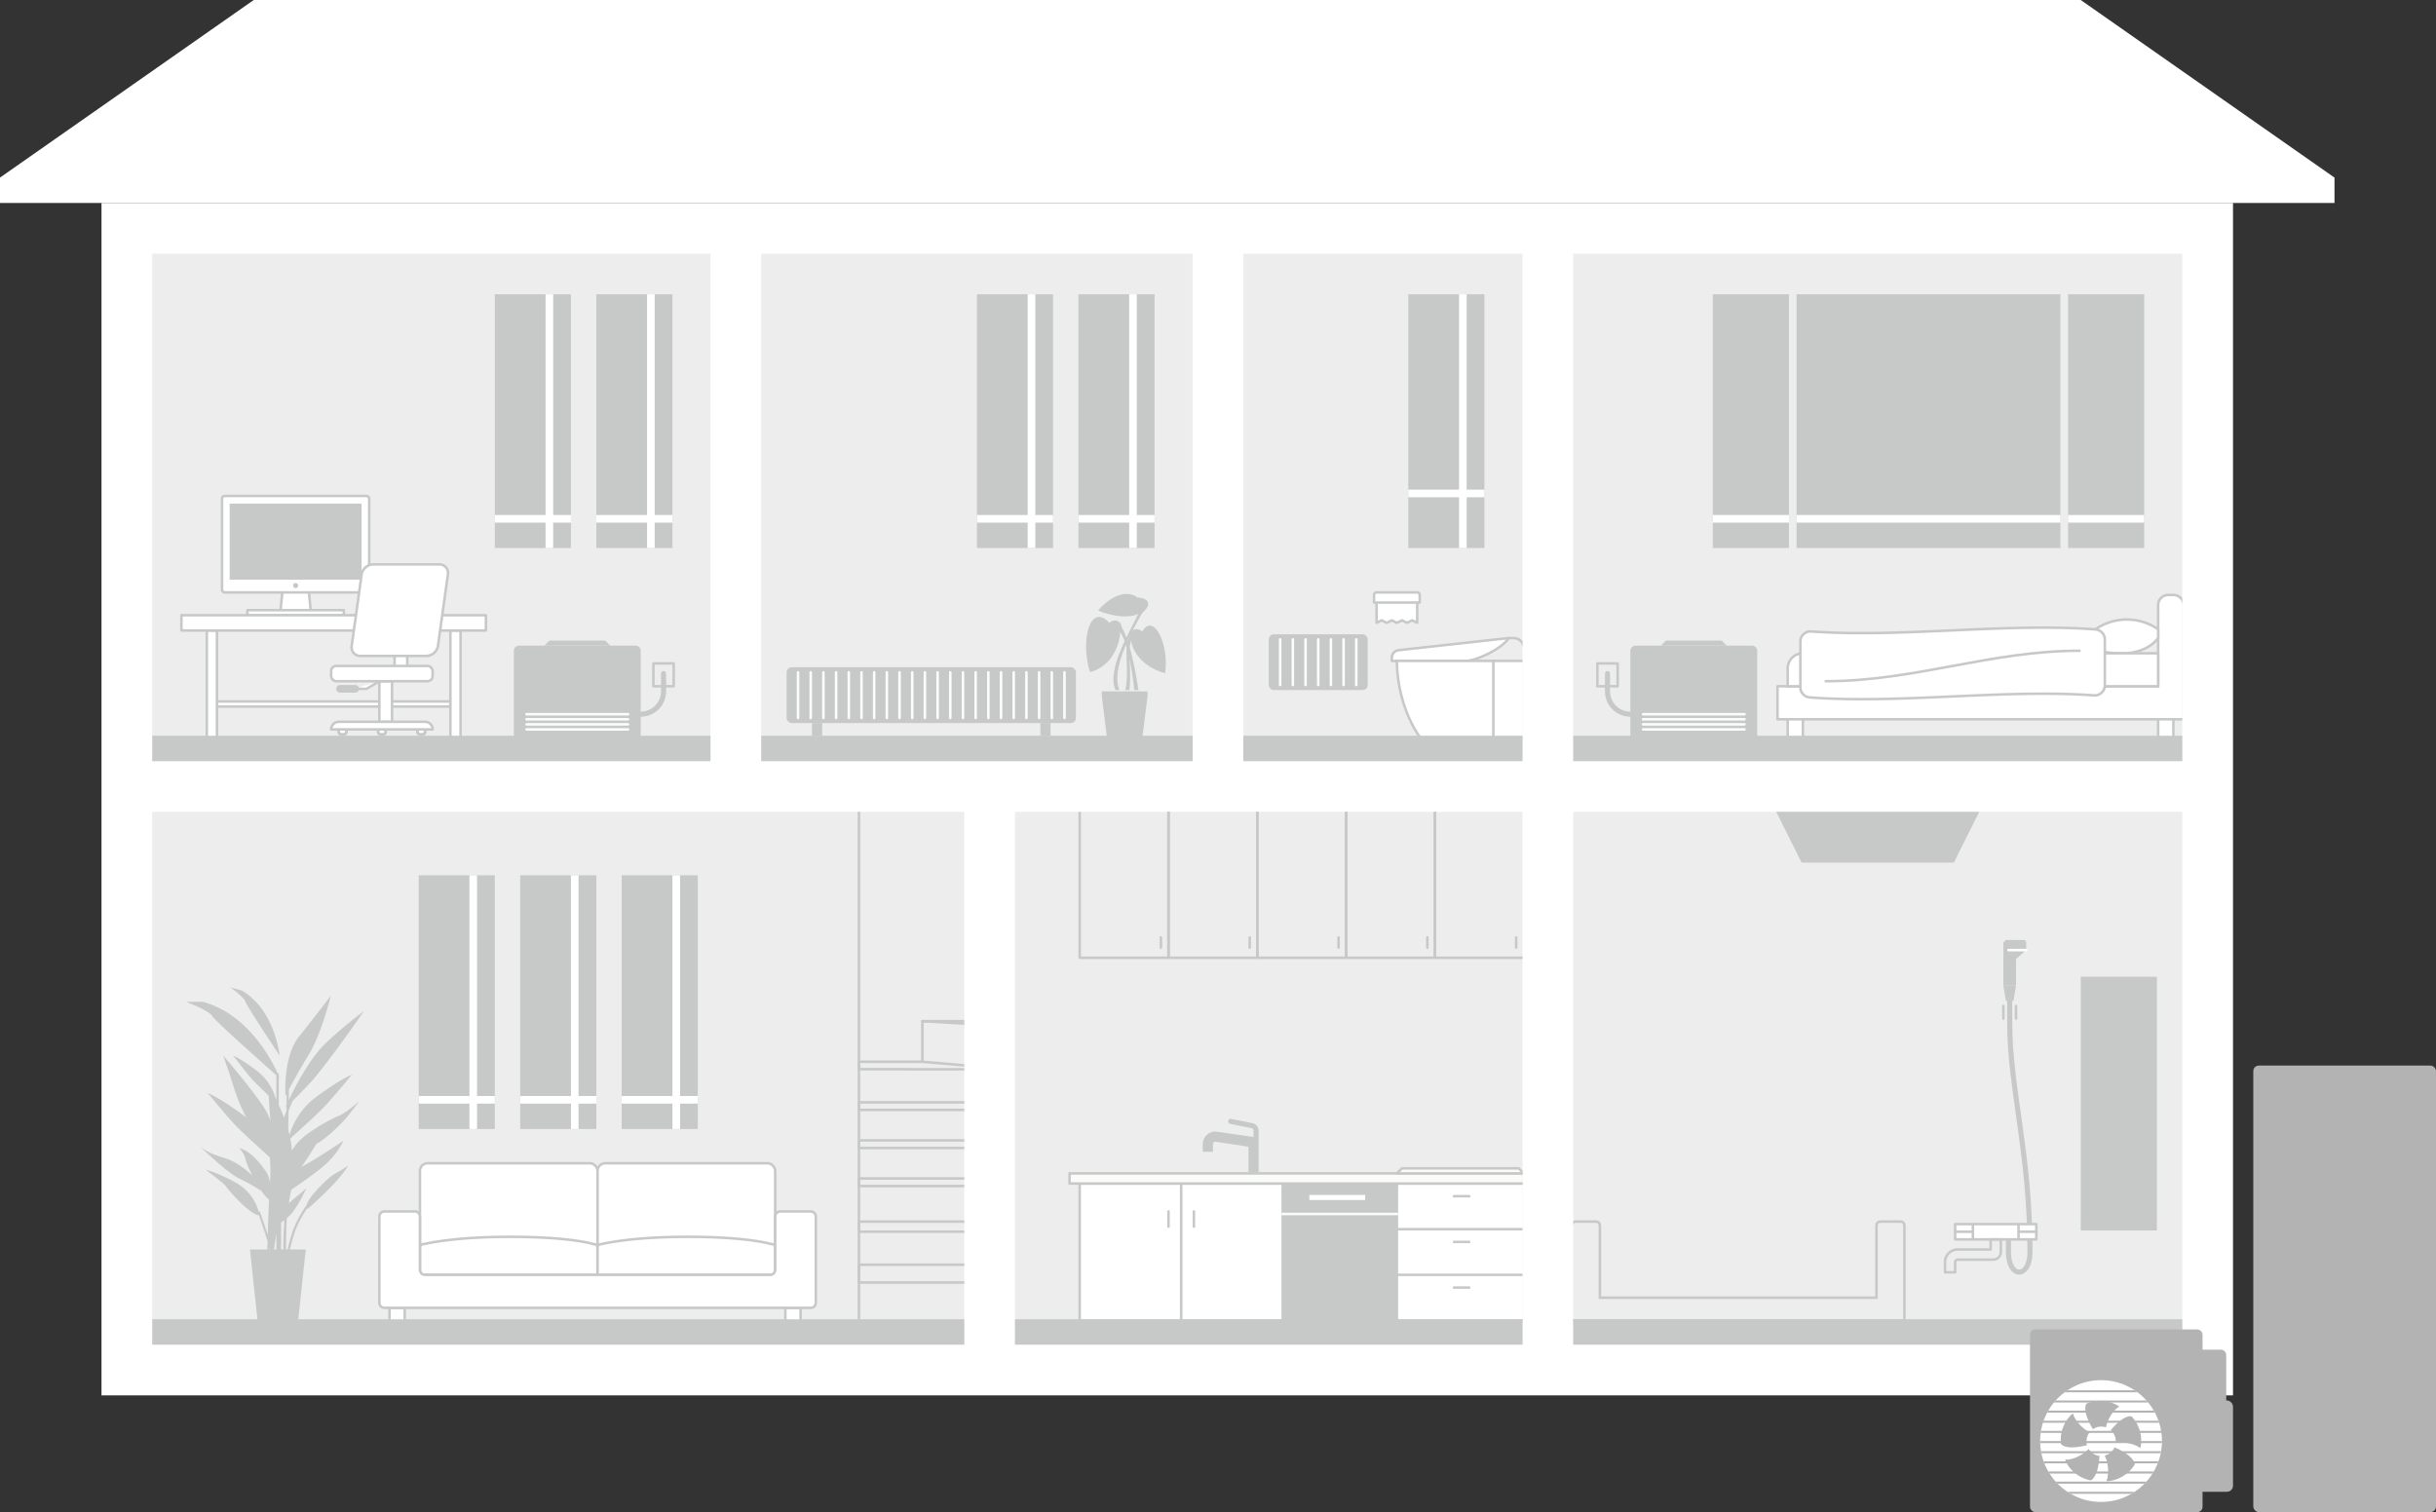 <svg xmlns="http://www.w3.org/2000/svg" xmlns:xlink="http://www.w3.org/1999/xlink" viewBox="0 0 960 596"><rect x="0" y="0" width="960" height="596" fill="#333333" stroke="none"/><defs><style>.cls-1,.cls-10,.cls-13,.cls-15,.cls-18,.cls-23{fill:none;}.cls-2{fill:#ededed;}.cls-19,.cls-20,.cls-22,.cls-3,.cls-4,.cls-8{fill:#fff;}.cls-13,.cls-14,.cls-22,.cls-4{fill-rule:evenodd;}.cls-5{clip-path:url(#clip-path);}.cls-14,.cls-6{fill:#c7c8c8;}.cls-7{clip-path:url(#clip-path-2);}.cls-10,.cls-11,.cls-13,.cls-18,.cls-20,.cls-22,.cls-8{stroke:#c7c8c8;}.cls-10,.cls-11,.cls-13,.cls-15,.cls-18,.cls-19,.cls-20,.cls-22,.cls-23,.cls-8{stroke-linecap:round;stroke-linejoin:round;}.cls-9{clip-path:url(#clip-path-3);}.cls-11,.cls-12{fill:#fbfbf9;}.cls-13,.cls-18{stroke-width:2px;}.cls-15{stroke:#fcfcfd;}.cls-16{clip-path:url(#clip-path-4);}.cls-17{clip-path:url(#clip-path-5);}.cls-19{stroke:#7ad7d7;}.cls-20{stroke-width:3px;}.cls-21{clip-path:url(#clip-path-6);}.cls-23{stroke:#fff;}.cls-24{fill:#b3b3b3;}.cls-25{clip-path:url(#clip-path-7);}</style><clipPath id="clip-path"><rect class="cls-1" x="620" y="320" width="240" height="210"/></clipPath><clipPath id="clip-path-2"><rect class="cls-1" x="620" y="100" width="240" height="200"/></clipPath><clipPath id="clip-path-3"><rect class="cls-2" x="400" y="320" width="200" height="210"/></clipPath><clipPath id="clip-path-4"><rect class="cls-1" x="60" y="320" width="320" height="210"/></clipPath><clipPath id="clip-path-5"><rect class="cls-1" x="60" y="100" width="220" height="200"/></clipPath><clipPath id="clip-path-6"><rect class="cls-1" x="490" y="100" width="110" height="200"/></clipPath><clipPath id="clip-path-7"><circle class="cls-1" cx="828" cy="568" r="24"/></clipPath></defs><g id="レイヤー_2" data-name="レイヤー 2"><g id="base"><rect class="cls-3" x="40" y="80" width="840" height="470"/><polygon class="cls-4" points="100 0 820 0 920 70 920 80 0 80 0 70 100 0"/></g><g id="i"><rect class="cls-2" x="620" y="320" width="240" height="210"/><g class="cls-5"><path class="cls-6" d="M749,482a1,1,0,0,1,1,1v37H620V483a1,1,0,0,1,1-1h8a1,1,0,0,1,1,1v29H740V483a1,1,0,0,1,1-1h8m0-1h-8a2,2,0,0,0-2,2v28H631V483a2,2,0,0,0-2-2h-8a2,2,0,0,0-2,2v37a1,1,0,0,0,1,1H750a1,1,0,0,0,1-1V483a2,2,0,0,0-2-2Z"/></g><rect class="cls-2" x="620" y="100" width="240" height="200"/><g class="cls-7"><path class="cls-8" d="M856.5,234.5h-2a4,4,0,0,0-4,4v32h-150v13h160v-45A4,4,0,0,0,856.5,234.5Z"/></g><rect class="cls-2" x="60" y="100" width="220" height="200"/><rect class="cls-2" x="300" y="100" width="170" height="200"/><rect class="cls-2" x="490" y="100" width="110" height="200"/><rect class="cls-2" x="60" y="320" width="320" height="210"/><rect class="cls-2" x="400" y="320" width="200" height="210"/><g class="cls-9"><rect class="cls-10" x="460.5" y="319.5" width="35" height="58"/><line class="cls-10" x1="492.5" y1="369.5" x2="492.5" y2="373.5"/><rect class="cls-10" x="425.5" y="319.5" width="35" height="58"/><line class="cls-10" x1="457.5" y1="369.5" x2="457.5" y2="373.5"/><rect class="cls-10" x="495.5" y="319.5" width="35" height="58"/><line class="cls-10" x1="527.5" y1="369.5" x2="527.5" y2="373.5"/><rect class="cls-10" x="530.5" y="319.5" width="35" height="58"/><line class="cls-10" x1="562.5" y1="369.5" x2="562.5" y2="373.5"/><rect class="cls-10" x="565.5" y="319.5" width="35" height="58"/><line class="cls-10" x1="597.5" y1="369.5" x2="597.5" y2="373.5"/><line class="cls-10" x1="464.5" y1="466.5" x2="464.5" y2="520.5"/><rect class="cls-8" x="550.5" y="466.5" width="50" height="54"/><rect class="cls-8" x="425.5" y="466.5" width="40" height="54"/><rect class="cls-8" x="465.5" y="466.5" width="40" height="54"/><rect class="cls-6" x="505.5" y="466.5" width="45" height="54"/><rect class="cls-11" x="421.5" y="462.5" width="179" height="4"/><polygon class="cls-11" points="600.5 462.5 550.5 462.5 552.5 460.5 598.5 460.5 600.5 462.5"/><rect class="cls-12" x="505" y="478" width="46" height="1"/><rect class="cls-3" x="516" y="471" width="22" height="2"/><line class="cls-10" x1="551" y1="484.5" x2="601" y2="484.5"/><line class="cls-10" x1="573" y1="489.5" x2="579" y2="489.5"/><line class="cls-10" x1="573" y1="507.5" x2="579" y2="507.5"/><line class="cls-10" x1="573" y1="471.5" x2="579" y2="471.5"/><line class="cls-10" x1="551" y1="502.5" x2="601" y2="502.5"/><line class="cls-10" x1="460.5" y1="477.5" x2="460.5" y2="483.5"/><line class="cls-10" x1="470.5" y1="477.5" x2="470.5" y2="483.5"/><path class="cls-13" d="M485,442l8.39,1.68a2,2,0,0,1,1.61,2V450"/><path class="cls-6" d="M496,462h-4V452l-13-2a1,1,0,0,0-1,1v3h-4v-3a5,5,0,0,1,5-5l14,2a3,3,0,0,1,3,3Z"/></g><rect class="cls-6" x="620" y="290" width="240" height="10"/><rect class="cls-6" x="300" y="290" width="170" height="10"/><rect class="cls-6" x="60" y="290" width="220" height="10"/><rect class="cls-6" x="400" y="520" width="200" height="10"/><rect class="cls-6" x="60" y="520" width="320" height="10"/><rect class="cls-6" x="490" y="290" width="110" height="10"/><rect class="cls-6" x="425" y="116" width="30" height="100"/><rect class="cls-3" x="445" y="116" width="3" height="100"/><rect class="cls-3" x="425" y="203" width="30" height="3"/><rect class="cls-6" x="385" y="116" width="30" height="100"/><rect class="cls-3" x="405" y="116" width="3" height="100"/><rect class="cls-3" x="385" y="203" width="30" height="3"/><path class="cls-6" d="M443.48,272h1.65c.83-8.43-.86-16.51.73-19.48,0,2.9,3.45,10.1,13.26,12.86,1.8-10.85-4.34-24.23-9-16.5-2.08-1.79-4.67-.78-4.81,1.7C442.41,255.28,445.27,263,443.48,272Z"/><path class="cls-6" d="M448.66,272H447c-.83-8.43-2.92-19.16-5.54-22.88,0,2.9-2,13.07-11.86,15.84-3.87-11.47-.41-27.91,7.6-19.48,2.07-1.8,4.67-.78,4.81,1.7C444.9,251.88,447.18,262.1,448.66,272Z"/><path class="cls-14" d="M448.19,235.51c-2.34-2.11-8.57-2.78-15.47,5.12,7,2.93,13.34,2.82,15.85,1.26-3,6.67-12.54,21.73-9,30.11h1.56c-2.07-5.44-.51-13.9,9.06-30.48C453.75,238.62,453.2,235.73,448.19,235.51Z"/><polygon class="cls-6" points="434.22 272.5 434.22 274.5 436.22 290.5 450.22 290.5 452.22 274.5 452.22 272.5 434.22 272.5"/><line class="cls-6" x1="434.22" y1="274.5" x2="452.22" y2="274.5"/><rect class="cls-6" x="310" y="263" width="114" height="22" rx="2"/><rect class="cls-6" x="320" y="285" width="4" height="5"/><rect class="cls-6" x="410" y="285" width="4" height="5"/><line class="cls-15" x1="314.5" y1="265" x2="314.5" y2="283"/><line class="cls-15" x1="319.5" y1="265" x2="319.5" y2="283"/><line class="cls-15" x1="324.5" y1="265" x2="324.5" y2="283"/><line class="cls-15" x1="329.5" y1="265" x2="329.5" y2="283"/><line class="cls-15" x1="334.5" y1="265" x2="334.5" y2="283"/><line class="cls-15" x1="339.5" y1="265" x2="339.5" y2="283"/><line class="cls-15" x1="344.5" y1="265" x2="344.5" y2="283"/><line class="cls-15" x1="349.5" y1="265" x2="349.5" y2="283"/><line class="cls-15" x1="354.5" y1="265" x2="354.5" y2="283"/><line class="cls-15" x1="359.5" y1="265" x2="359.5" y2="283"/><line class="cls-15" x1="364.5" y1="265" x2="364.5" y2="283"/><line class="cls-15" x1="369.5" y1="265" x2="369.5" y2="283"/><line class="cls-15" x1="374.5" y1="265" x2="374.5" y2="283"/><line class="cls-15" x1="379.5" y1="265" x2="379.5" y2="283"/><line class="cls-15" x1="384.5" y1="265" x2="384.5" y2="283"/><line class="cls-15" x1="389.5" y1="265" x2="389.5" y2="283"/><line class="cls-15" x1="394.5" y1="265" x2="394.5" y2="283"/><line class="cls-15" x1="399.5" y1="265" x2="399.5" y2="283"/><line class="cls-15" x1="404.5" y1="265" x2="404.5" y2="283"/><line class="cls-15" x1="409.5" y1="265" x2="409.5" y2="283"/><line class="cls-15" x1="414.5" y1="265" x2="414.5" y2="283"/><line class="cls-15" x1="419.5" y1="265" x2="419.5" y2="283"/><g class="cls-16"><rect class="cls-6" x="205" y="345" width="30" height="100"/><rect class="cls-3" x="225" y="345" width="3" height="100"/><rect class="cls-3" x="205" y="432" width="30" height="3"/><rect class="cls-6" x="245" y="345" width="30" height="100"/><rect class="cls-3" x="265" y="345" width="3" height="100"/><rect class="cls-3" x="245" y="432" width="30" height="3"/><rect class="cls-6" x="165" y="345" width="30" height="100"/><rect class="cls-3" x="185" y="345" width="3" height="100"/><rect class="cls-3" x="165" y="432" width="30" height="3"/><path class="cls-14" d="M79,452.07l-.68-.65A5.24,5.24,0,0,0,79,452.07Zm37.29-.47c-.56.81-1,1.46-1.28,2a33.55,33.55,0,0,0-.61-4.86c2.69-2.4,11.21-10.06,14-13.12,3.38-3.63,10.28-12.05,10.28-12.05s-4.44,1.69-14,8.74a29.08,29.08,0,0,0-10.59,15c-.15-.62-.32-1.27-.51-1.92l.14-7.38c.9-2.5,1.72-4.21,1.74-4.25,1.74-1.67,4.17-4.12,7.14-7.38,6.25-6.84,20.84-27.83,20.84-27.83a173,173,0,0,0-14.49,12.06c-6.64,6-12.6,17.62-15.15,23l.08-4.26c1.46-2.75,4-7.41,7.49-13.1,5.61-9.23,9-23.81,9-23.81s-6,8-12.5,16.08-5.36,23.51-5.36,23.51l.47-.92-.08,4.51-.39.88.38-.33,0,1.62c-.31.86-.62,1.8-.91,2.81-.75-1.95-1.46-3.65-2.12-5.13V424.6l.37.33s-.12-.34-.37-.91v-1h-.44c-2.67-5.84-12-23.45-29.55-28.15H73.25s8.93,3.28,10.42,5.66c1.29,2.05,20.15,18.8,25.23,23.29v9.76l-.22-.47a20.66,20.66,0,0,0-7.11-10.75c-6.6-5.1-9.68-6.29-9.68-6.29s4.7,6.16,7,8.82c1.34,1.54,4.52,4.66,7,7,.18,2.79.42,6.51.63,9.84a21.08,21.08,0,0,0-2.25-4.81c-4.58-7.24-16.31-20.88-16.31-20.88s3,8.49,4.24,12.8a73,73,0,0,0,4.87,11.64c-.4-.32-.8-.64-1.23-.95-9.59-7.05-14-8.74-14-8.74s6.9,8.41,10.27,12.05C95,446,104,454.05,106.33,456.18a65,65,0,0,1,.17,8.16l-.12,2A10,10,0,0,0,105,462c-2.23-3.12-5.65-7.88-10.64-9.52,0,0,2.31,3,2.3,4.17a33.13,33.13,0,0,0,2.83,6.73c-2.43-2.33-6.55-5.67-11.35-7.05-5.41-1.56-8-3.33-9.15-4.26,2.48,2.37,11.24,10.62,15.47,12.56a76.56,76.56,0,0,1,8.57,4.79,16.48,16.48,0,0,0,3,3.45c-.18,4.31-.38,9.38-.54,13.79-1.61-5-3.12-9.25-3.15-9.29l-.38.23A18.91,18.91,0,0,0,92.68,466c-8.49-4.47-11.61-4.92-11.61-4.92s7.12,5.3,7.89,6.4c1.76,2.54,9.66,11.25,13.11,11.58.68,2,2.07,6,3.37,10.21l-.29,8.11.89,0,.2-5.55q.33,1.13.63,2.19c-.16,1.36-.29,2.69-.37,3.9l.89.06c0-.5.08-1,.13-1.58l.27,1.06.86-.21c-.24-1-.54-2.11-.87-3.28.32-2.63.74-5.37,1.12-7.61v14.72h.89v-3.7l.09-2.07V498h.89V481.82c.4-.26.82-.55,1.25-.86l0,1.49a92,92,0,0,0-.23,12.39l-.12,6.28.89,0,.06-3.26.66.32A67.17,67.17,0,0,1,116.4,485a42.34,42.34,0,0,1,4.62-8.67.63.63,0,0,0,.34.07s12.47-10.72,15.82-17a52.43,52.43,0,0,1-5.36,3.35c-2.23,1.12-9.09,8-10.46,10.94a7.17,7.17,0,0,0-.49,1.26,44.76,44.76,0,0,0-5.31,9.7,62.22,62.22,0,0,0-2.84,11.3l-.07-1.14.23-12.37c.07-.8.14-1.59.22-2.35a15.27,15.27,0,0,0,2.05-2.05c2.53-3.13,5.6-9.68,5.6-9.68s-3.47,3-6.9,5.82c.32-2.07.65-3.85.92-5.23,3.56-2.38,11.75-8,15-11.45a28.73,28.73,0,0,0,5.55-7.89S126.11,456,118.71,460c2-2.59,4.52-6.77,6-9.19l.69-.37c2.61-1.4,8.68-6.75,11.86-10.77s4.48-5.72,4.48-5.72-5.33,4.76-8.33,5.92S119.55,446.84,116.28,451.6ZM96.76,394.87c.57,1.87,13.44,21.19,13.44,21.19s-1.82-18.09-15-25.69l-4.41-1.17S96.18,393,96.76,394.87Z"/><polygon class="cls-6" points="117.5 520.5 101.5 520.5 98.5 492.5 120.5 492.5 117.5 520.5"/><polyline class="cls-10" points="363.5 418.5 363.5 402.5 398.5 402.5"/><line class="cls-10" x1="363.5" y1="402.5" x2="398.5" y2="404.5"/><polygon class="cls-10" points="363.5 418.5 398.5 421.5 338.5 421.43 338.5 418.5 363.5 418.5"/><rect class="cls-10" x="338.5" y="498.5" width="60" height="7"/><rect class="cls-10" x="338.5" y="481.5" width="60" height="4"/><rect class="cls-10" x="338.5" y="464.5" width="60" height="3"/><rect class="cls-10" x="338.5" y="449.5" width="60" height="3"/><rect class="cls-10" x="338.5" y="434.5" width="60" height="3"/><line class="cls-10" x1="338.5" y1="520.5" x2="338.5" y2="320"/><rect class="cls-8" x="153.5" y="515.5" width="6" height="5"/><rect class="cls-8" x="309.5" y="515.5" width="6" height="5"/><rect class="cls-3" x="165.5" y="458.5" width="70" height="38" rx="3"/><rect class="cls-10" x="165.5" y="458.5" width="70" height="38" rx="3"/><rect class="cls-3" x="235.5" y="458.5" width="70" height="38" rx="3"/><rect class="cls-10" x="235.5" y="458.5" width="70" height="38" rx="3"/><path class="cls-8" d="M165.5,502.5v-11A1.33,1.33,0,0,1,167,490.4s11.07-2.9,34-2.9c24.07,0,33,2.9,33,2.9a1.33,1.33,0,0,1,1.46,1.13v11Z"/><path class="cls-8" d="M235.5,502.5v-11A1.33,1.33,0,0,1,237,490.4s11.07-2.9,34-2.9c24.07,0,33.05,2.9,33.05,2.9a1.33,1.33,0,0,1,1.46,1.13v11Z"/><path class="cls-3" d="M307.5,477.5a2,2,0,0,0-2,2v21a2,2,0,0,1-2,2h-136a2,2,0,0,1-2-2v-21a2,2,0,0,0-2-2h-12a2,2,0,0,0-2,2v34a2,2,0,0,0,2,2h168a2,2,0,0,0,2-2v-34a2,2,0,0,0-2-2Z"/><path class="cls-10" d="M307.5,477.5a2,2,0,0,0-2,2v21a2,2,0,0,1-2,2h-136a2,2,0,0,1-2-2v-21a2,2,0,0,0-2-2h-12a2,2,0,0,0-2,2v34a2,2,0,0,0,2,2h168a2,2,0,0,0,2-2v-34a2,2,0,0,0-2-2Z"/></g><g class="cls-17"><rect class="cls-6" x="235" y="116" width="30" height="100"/><rect class="cls-3" x="255" y="116" width="3" height="100"/><rect class="cls-3" x="235" y="203" width="30" height="3"/><rect class="cls-6" x="195" y="116" width="30" height="100"/><rect class="cls-3" x="215" y="116" width="3" height="100"/><rect class="cls-3" x="195" y="203" width="30" height="3"/><path class="cls-6" d="M250.5,254.5h-46a2,2,0,0,0-2,2v34h50v-34A2,2,0,0,0,250.5,254.5Z"/><polygon class="cls-6" points="238.5 252.5 216.5 252.5 214.5 254.5 240.5 254.5 238.5 252.5"/><line class="cls-15" x1="207.5" y1="281.5" x2="247.5" y2="281.5"/><line class="cls-15" x1="207.5" y1="283.5" x2="247.5" y2="283.5"/><line class="cls-15" x1="207.5" y1="285.5" x2="247.5" y2="285.5"/><line class="cls-15" x1="207.5" y1="287.5" x2="247.5" y2="287.5"/><rect class="cls-10" x="257.5" y="261.5" width="8" height="9"/><path class="cls-18" d="M261.5,265.5v7a9,9,0,0,1-9,9"/><path class="cls-19" d="M143,243.06h6.85C152.72,238.46,140.06,238.65,143,243.06Z"/><polygon class="cls-8" points="122.64 242.5 110.36 242.5 113.15 214.5 119.85 214.5 122.64 242.5"/><rect class="cls-3" x="87.5" y="195.5" width="58" height="38" rx="1"/><rect class="cls-10" x="87.5" y="195.5" width="58" height="38" rx="1"/><circle class="cls-6" cx="116.5" cy="230.81" r="1"/><rect class="cls-6" x="90.5" y="198.5" width="52" height="30"/><rect class="cls-8" x="97.5" y="240.5" width="38" height="2"/><rect class="cls-8" x="85.5" y="276.5" width="92" height="2"/><rect class="cls-8" x="81.5" y="248.5" width="4" height="42"/><rect class="cls-8" x="177.5" y="248.5" width="4" height="42"/><rect class="cls-8" x="71.5" y="242.5" width="120" height="6"/><polyline class="cls-8" points="139.5 271.5 144.5 271.5 149.5 268.5"/><rect class="cls-8" x="155.5" y="230.5" width="5" height="37"/><rect class="cls-8" x="149.5" y="268.5" width="5" height="16"/><rect class="cls-3" x="130.5" y="262.5" width="40" height="6" rx="2"/><rect class="cls-10" x="130.5" y="262.5" width="40" height="6" rx="2"/><rect class="cls-8" x="133.5" y="285.5" width="3" height="4" rx="1"/><rect class="cls-10" x="133.5" y="285.5" width="3" height="4" rx="1"/><rect class="cls-8" x="149" y="285.5" width="3" height="4" rx="1"/><rect class="cls-10" x="149" y="285.5" width="3" height="4" rx="1"/><rect class="cls-8" x="164.5" y="285.5" width="3" height="4" rx="1"/><rect class="cls-10" x="164.5" y="285.5" width="3" height="4" rx="1"/><path class="cls-8" d="M170.5,287.5h-40a3,3,0,0,1,3-3h34A3,3,0,0,1,170.5,287.5Z"/><path class="cls-3" d="M172.61,254.54a4.74,4.74,0,0,1-4.55,4h-26a3.39,3.39,0,0,1-3.45-4l3.9-28.08a4.74,4.74,0,0,1,4.55-4h26a3.39,3.39,0,0,1,3.45,4Z"/><path class="cls-10" d="M172.61,254.54a4.74,4.74,0,0,1-4.55,4h-26a3.39,3.39,0,0,1-3.45-4l3.9-28.08a4.74,4.74,0,0,1,4.55-4h26a3.39,3.39,0,0,1,3.45,4Z"/><line class="cls-20" x1="134" y1="271.5" x2="140" y2="271.5"/></g><g class="cls-21"><rect class="cls-6" x="555" y="116" width="30" height="100"/><rect class="cls-3" x="575" y="116" width="3" height="100"/><rect class="cls-3" x="555" y="193" width="30" height="3"/><path class="cls-8" d="M594.5,251.5l-43.25,4.77a3,3,0,0,0-2.75,3v1.24h29C582.06,260.5,592.4,255.35,594.5,251.5Z"/><path class="cls-8" d="M600.5,290.5h-41c-6.15-8.82-9-20.58-9-30h50Z"/><path class="cls-10" d="M594.5,251.5h2a4,4,0,0,1,4,4v5"/><line class="cls-10" x1="588.5" y1="260.5" x2="588.5" y2="290.5"/><rect class="cls-6" x="500" y="250" width="39" height="22" rx="2"/><line class="cls-15" x1="504.5" y1="252" x2="504.5" y2="270"/><line class="cls-15" x1="509.5" y1="252" x2="509.5" y2="270"/><line class="cls-15" x1="514.5" y1="252" x2="514.5" y2="270"/><line class="cls-15" x1="519.5" y1="252" x2="519.5" y2="270"/><line class="cls-15" x1="524.5" y1="252" x2="524.5" y2="270"/><line class="cls-15" x1="529.5" y1="252" x2="529.5" y2="270"/><line class="cls-15" x1="534.5" y1="252" x2="534.5" y2="270"/><polygon class="cls-22" points="558.5 245.5 556.5 244.5 554.5 245.5 552.5 244.5 550.5 245.5 548.5 244.5 546.5 245.5 544.5 244.5 542.5 245.5 542.5 235.5 558.5 235.5 558.5 245.5"/><path class="cls-22" d="M559.5,237.5h-18v-3a1,1,0,0,1,1-1h16a1,1,0,0,1,1,1Z"/></g><rect class="cls-6" x="708" y="116" width="104" height="100"/><rect class="cls-3" x="708" y="203" width="104" height="3"/><rect class="cls-6" x="815" y="116" width="30" height="100"/><rect class="cls-3" x="815" y="203" width="30" height="3"/><rect class="cls-6" x="675" y="116" width="30" height="100"/><rect class="cls-3" x="675" y="203" width="30" height="3"/><path class="cls-6" d="M644.5,254.5h46a2,2,0,0,1,2,2v34h-50v-34A2,2,0,0,1,644.5,254.5Z"/><polygon class="cls-6" points="656.5 252.5 678.5 252.5 680.5 254.5 654.5 254.5 656.5 252.5"/><line class="cls-15" x1="687.5" y1="281.5" x2="647.5" y2="281.5"/><line class="cls-15" x1="687.5" y1="283.5" x2="647.5" y2="283.5"/><line class="cls-15" x1="687.5" y1="285.5" x2="647.5" y2="285.5"/><line class="cls-15" x1="687.5" y1="287.5" x2="647.5" y2="287.5"/><rect class="cls-10" x="629.5" y="261.5" width="8" height="9"/><path class="cls-18" d="M633.5,265.5v7a9,9,0,0,0,9,9"/><rect class="cls-8" x="704.5" y="283.5" width="6" height="7"/><rect class="cls-8" x="850.5" y="283.5" width="6" height="7"/><path class="cls-8" d="M821.5,252.5s3.64-6.36,13-8a21.69,21.69,0,0,1,16,3.54v3.4s-3.85,6.35-15,6.06c-11-.27-14-3-14-3Z"/><path class="cls-8" d="M850.5,270.5h-146v-7a6,6,0,0,1,6-6h140Z"/><path class="cls-8" d="M829.5,270.09v-18a4,4,0,0,0-3.73-4c-35.41-2.68-76.59,3.39-112,.8a4,4,0,0,0-4.27,4v18a4,4,0,0,0,3.73,4c35.41,2.68,76.59-3.39,112-.8A4,4,0,0,0,829.5,270.09Z"/><path class="cls-10" d="M719.5,268.5c35.18,0,64.7-12,100-12"/><rect class="cls-1" x="620" y="100" width="240" height="200"/><rect class="cls-6" x="620" y="520" width="240" height="10"/><rect class="cls-6" x="820" y="385" width="30" height="100"/><polygon class="cls-6" points="710 340 770 340 780 320 700 320 710 340"/><path class="cls-18" d="M791.5,488.17v5.33c0,10.54,8.5,10.54,8.5,0,0-39.5-8-64.22-8-90.5v-9"/><polygon class="cls-6" points="790.5 394.5 793.5 394.5 794.5 388.5 789.5 388.5 790.5 394.5"/><rect class="cls-8" x="770.5" y="482.5" width="32" height="6"/><line class="cls-10" x1="795.5" y1="482.5" x2="795.5" y2="488.5"/><line class="cls-10" x1="777.5" y1="482.5" x2="777.5" y2="488.5"/><path class="cls-10" d="M766.5,501.5h4v-4a1,1,0,0,1,1-1h14a3,3,0,0,0,3-3v-5h-4v4h-13a5,5,0,0,0-5,5Z"/><line class="cls-8" x1="789.5" y1="396.5" x2="789.5" y2="401.5"/><line class="cls-8" x1="794.5" y1="396.5" x2="794.5" y2="401.5"/><line class="cls-10" x1="802.5" y1="485.5" x2="795.5" y2="485.5"/><line class="cls-10" x1="777.5" y1="485.5" x2="770.5" y2="485.5"/><path class="cls-6" d="M789.5,371.5v17h5V378l4-3.5v-3a1,1,0,0,0-1-1h-7Z"/><line class="cls-23" x1="798.5" y1="374.5" x2="791.5" y2="374.5"/></g><g id="t"><rect class="cls-24" x="800" y="524" width="68" height="72" rx="2.04"/><rect class="cls-24" x="864" y="532" width="13.33" height="24" rx="2"/><rect class="cls-24" x="864" y="552" width="16" height="36" rx="2.4"/><rect class="cls-24" x="888" y="420" width="72" height="176" rx="2.16"/><circle class="cls-3" cx="828" cy="568" r="24"/><g class="cls-25"><rect class="cls-24" x="804" y="548" width="48" height="0.8"/><rect class="cls-24" x="804" y="564" width="48" height="0.8"/><rect class="cls-24" x="804" y="580" width="48" height="0.8"/><rect class="cls-24" x="804" y="556" width="48" height="0.8"/><rect class="cls-24" x="804" y="572" width="48" height="0.8"/><rect class="cls-24" x="804" y="588" width="48" height="0.8"/><rect class="cls-24" x="804" y="552" width="48" height="0.8"/><rect class="cls-24" x="804" y="568" width="48" height="0.8"/><rect class="cls-24" x="804" y="584" width="48" height="0.8"/><rect class="cls-24" x="804" y="560" width="48" height="0.8"/><rect class="cls-24" x="804" y="576" width="48" height="0.8"/></g><path class="cls-24" d="M827.27,562.36a5.75,5.75,0,0,1,2.65.25,14.51,14.51,0,0,1,4.44-7.68c.92-.32.57-.75.57-.75a13.94,13.94,0,0,0-12.71-.91c-1.55,2.84,1.53,8.35,2.57,10.05A5.73,5.73,0,0,1,827.27,562.36Z"/><path class="cls-24" d="M840,558.27c-2.94-.43-6.64,3.6-8.18,5.46a5.81,5.81,0,0,1,1.94,3.58,6.48,6.48,0,0,1,0,1.46,14.38,14.38,0,0,1,8.9,1.45c.62.75.91.27.91.27A13.91,13.91,0,0,0,840,558.27Z"/><path class="cls-24" d="M822.47,569.62a6.06,6.06,0,0,1-.15-.74,5.77,5.77,0,0,1,1.17-4.35,14.42,14.42,0,0,1-6.27-6.49c0-1-.56-.76-.56-.76a13.93,13.93,0,0,0-4.44,11.94C814.46,571.47,820.44,570.15,822.47,569.62Z"/><path class="cls-24" d="M833.33,570.49a5.8,5.8,0,0,1-3.89,3.23,14.42,14.42,0,0,1,1,9.2c-.56.79,0,.94,0,.94a14,14,0,0,0,10.86-6.67C840.92,574,835.09,571.24,833.33,570.49Z"/><path class="cls-24" d="M823.11,571.1a14.4,14.4,0,0,1-8.32,4.25c-.94-.25-.89.3-.89.3a13.93,13.93,0,0,0,10,7.86c2.82-1.46,3.38-7.57,3.48-9.66A5.79,5.79,0,0,1,823.11,571.1Z"/></g></g></svg>